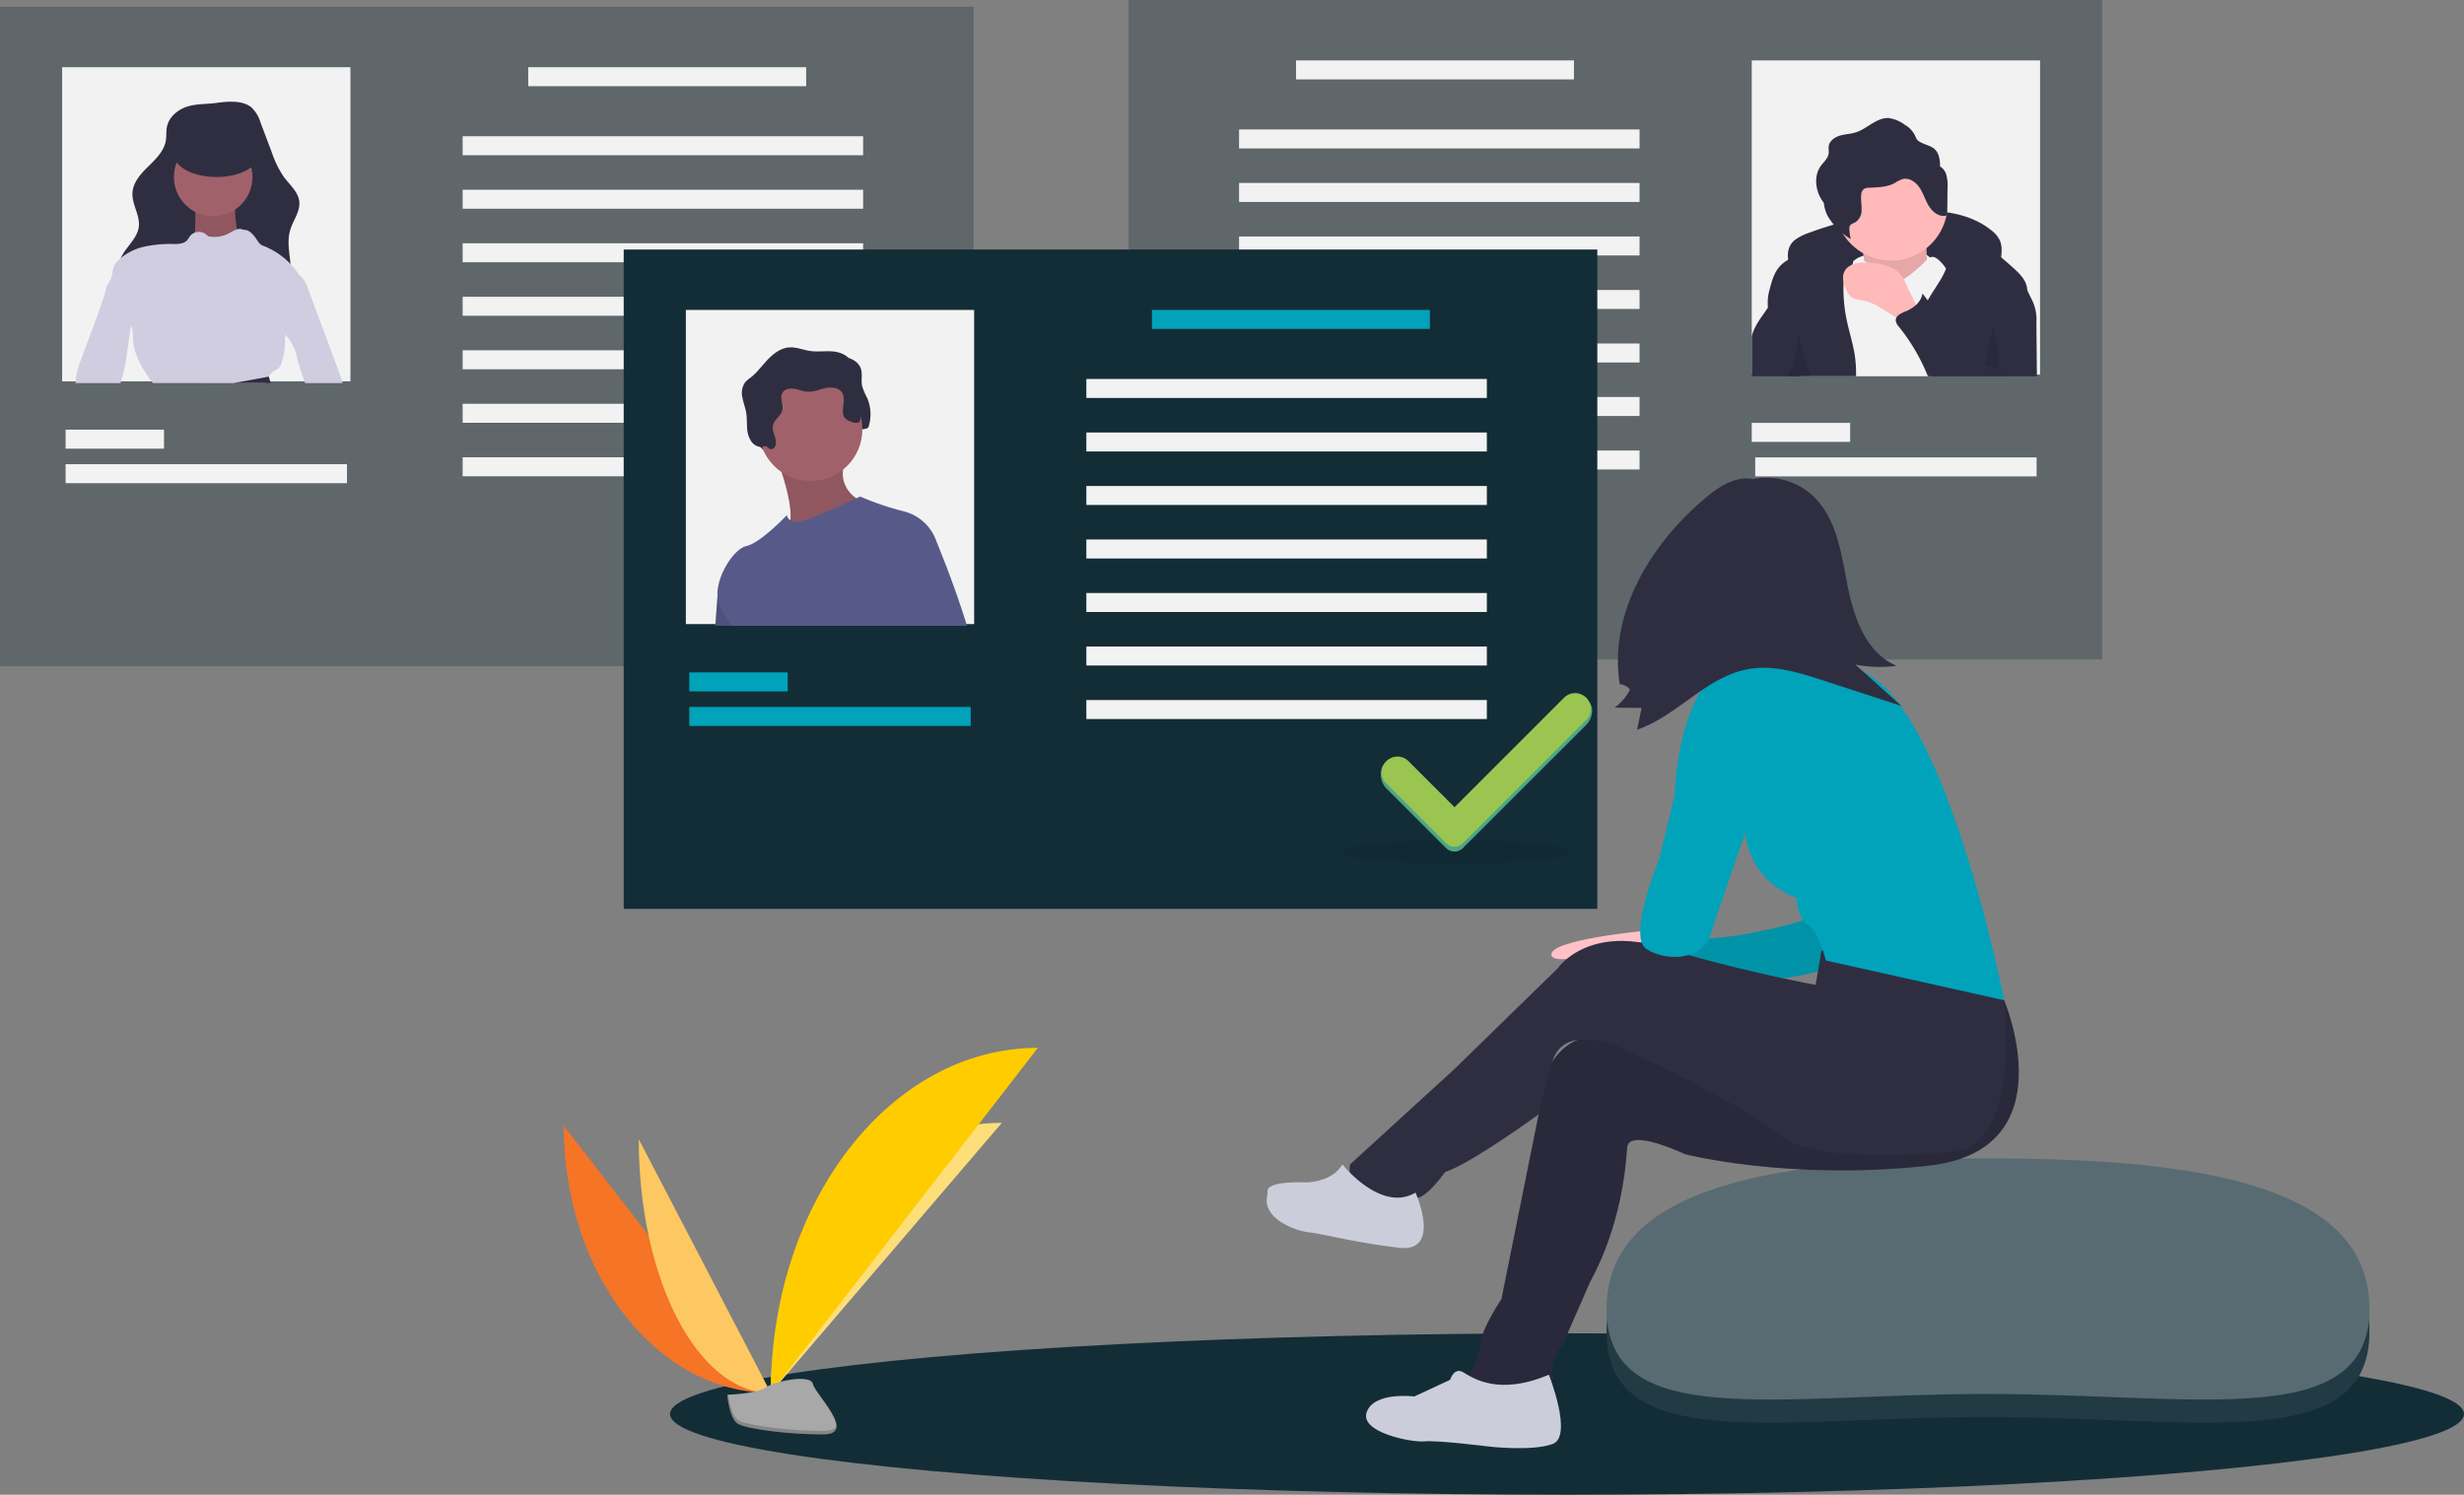 <svg xmlns="http://www.w3.org/2000/svg" width="707.12" height="429" viewBox="0 0 707.12 429"><rect x="0" y="0" width="707.12" height="429" fill="#808080" stroke="none"/><defs><style>.a,.b{fill:#132d37;}.b{opacity:0.3;}.c{fill:#f2f2f2;}.d{fill:#2f2e41;}.e{fill:#ffb9b9;}.f{opacity:0.1;}.g{fill:#d0cde1;}.h{fill:#a0616a;}.i{fill:#575a89;}.j{fill:#00a3ba;}.k{fill:#57b894;}.l{fill:#9bc551;}.m{fill:#223a43;}.n{fill:#586b72;}.o{fill:#ffc1c7;}.p{fill:#cbceda;}.q{fill:#f57426;}.r{fill:#fdde79;}.s{fill:#fdc862;}.t{fill:#fc0;}.u{fill:#a8a8a8;}.v{opacity:0.2;}</style></defs><g transform="translate(0 0)"><ellipse class="a" cx="257.415" cy="23.161" rx="257.415" ry="23.161" transform="translate(192.289 382.679)"/><rect class="b" width="279.406" height="189.243" transform="translate(603.289 189.243) rotate(180)"/><rect class="c" width="82.732" height="90.163" transform="translate(502.723 17.339)"/><rect class="c" width="79.759" height="5.449" transform="translate(451.697 22.788) rotate(180)"/><rect class="c" width="28.238" height="5.449" transform="translate(530.961 126.823) rotate(180)"/><rect class="c" width="80.75" height="5.449" transform="translate(584.464 136.73) rotate(180)"/><rect class="c" width="114.933" height="5.449" transform="translate(470.522 42.605) rotate(180)"/><rect class="c" width="114.933" height="5.449" transform="translate(470.522 57.962) rotate(180)"/><rect class="c" width="114.933" height="5.449" transform="translate(470.522 73.32) rotate(180)"/><rect class="c" width="114.933" height="5.449" transform="translate(470.522 88.677) rotate(180)"/><rect class="c" width="114.933" height="5.449" transform="translate(470.522 104.034) rotate(180)"/><rect class="c" width="114.933" height="5.449" transform="translate(470.522 119.391) rotate(180)"/><rect class="c" width="114.933" height="5.449" transform="translate(470.522 134.749) rotate(180)"/><path class="d" d="M843.132,225.6a14.637,14.637,0,0,1,4.006-2.009,102.154,102.154,0,0,1,28.226-6.144c8.393-.6,17.49.112,24.045,5.387a8.266,8.266,0,0,1,2.439,2.842c.825,1.78.575,3.848.308,5.792a6.538,6.538,0,0,1-.562,2.18c-.882,1.68-3.054,2.268-4.94,2.067s-3.657-1-5.517-1.37a24.665,24.665,0,0,0-3.485-.355l-11.67-.632c-7.257-.393-14.609-.779-21.727.685a21.644,21.644,0,0,0-6.277,2.163c-1.626.913-2.721,2.223-4.229.537C841.1,233.78,839.631,228.336,843.132,225.6Z" transform="translate(-327.985 -156.775)"/><path class="c" d="M869.854,236.21s15.7-7.036,21.65,1.083-3.247,4.871-3.247,4.871l-10.284,3.248-11.366-2.165Z" transform="translate(-336.623 -162.225)"/><path class="e" d="M872.741,227.395s2.165,10.284.541,12.99,9.2,6.5,9.2,6.5l10.284-4.33s-2.706-16.779,0-20.026Z" transform="translate(-338.698 -158.553)"/><path class="f" d="M872.741,227.395s2.165,10.284.541,12.99,9.2,6.5,9.2,6.5l10.284-4.33s-2.706-16.779,0-20.026Z" transform="translate(-338.698 -158.553)"/><path class="e" d="M893.766,206.044a16.251,16.251,0,0,1-16.238,16.238,15.847,15.847,0,0,1-2.885-.26,16.237,16.237,0,1,1,19.123-15.978Z" transform="translate(-334.825 -147.486)"/><path class="c" d="M898.711,271.531H846.927l1.174-5.1,5.083-22.149,5.875-3.968,0-.005,2.759-1.868,1.372-.926s.812.372,1.749.877c.273.154.55.312.828.481,0,0,0,0,0,0a9.684,9.684,0,0,1,1.278.887c.074.069.139.129.2.193,1.03,1.03,4.037,6.5,9.011,3.7A7.554,7.554,0,0,0,877,243.2a36.056,36.056,0,0,0,3.7-2.938c1.045-.956,1.724-1.694,2.279-2.2a3.6,3.6,0,0,1,.842-.624,1.6,1.6,0,0,1,.758-.183c1.625,0,3.79,3.245,3.79,3.245l.064.188.005.015,6.832,20.51Z" transform="translate(-329.966 -163.534)"/><path class="d" d="M841.99,269.791h15.694a38.163,38.163,0,0,0-.282-5.43c-.481-3.621-1.66-7.109-2.4-10.686a44.965,44.965,0,0,1-.946-9.531c.005-.441.015-.887.055-1.333a6.1,6.1,0,0,1,.857-2.893c.371-.57.882-1.055,1.278-1.6a3.667,3.667,0,0,0,.361-.57v0q.074-.148.134-.3a2.445,2.445,0,0,0,.148-.738c.089-1.635-1.392-3.21-2.992-3.884a11.187,11.187,0,0,0-7.01-.282,33.367,33.367,0,0,0-6.589,2.695c-.708.347-1.412.7-2.091,1.1a10.373,10.373,0,0,0-2.215,1.684c-1.684,1.739-2.422,4.161-3.017,6.5a13.747,13.747,0,0,0-.57,5.548c0,.059.02.124.03.183.59,3.086,3.106,5.4,4.449,8.248,1.556,3.3,1.452,7.144.832,10.74-.03.183-.065.367-.1.55h4.374Z" transform="translate(-325.03 -161.794)"/><path class="d" d="M928.088,248.056a122.667,122.667,0,0,0-4.275,19.821H901.441q-.877-2.393-1.749-4.791A35.94,35.94,0,0,1,898.5,259.4a17.647,17.647,0,0,1-.5-4.439c0-.357.015-.718.045-1.075a.015.015,0,0,0,0-.02,17.737,17.737,0,0,1,1.293-5.484,20.468,20.468,0,0,1,1.139-2.313c1.041-1.883,2.3-3.656,3.418-5.5a25.236,25.236,0,0,0,1.818-3.527.019.019,0,0,1,.005-.015,12.663,12.663,0,0,0,1.025-4.929c-.035-2.185-3.73-5.994.287-5.628,5.484.5,10.2,3.651,14.49,7.248,1.144.961,2.264,1.957,3.359,2.938,1.694,1.526,3.483,3.19,3.993,5.415a5.772,5.772,0,0,1,.144,1.08A14.829,14.829,0,0,1,928.088,248.056Z" transform="translate(-347.241 -159.88)"/><path class="e" d="M883.394,246.557a12.1,12.1,0,0,0-2.54-4.1,9.424,9.424,0,0,0-3.88-1.966,21.222,21.222,0,0,0-5.692-.816c-2.292-.014-4.95.6-5.924,2.676-.773,1.648-.174,3.6.6,5.245a5.143,5.143,0,0,0,1.6,2.168c.989.668,2.267.647,3.439.87a15.859,15.859,0,0,1,5.082,2.3l4.015,2.427,6.9,4.168c-.182-.11-.117-4.839-.329-5.614C885.988,251.427,884.452,248.922,883.394,246.557Z" transform="translate(-336.079 -164.356)"/><path class="d" d="M890.667,193.264a4.123,4.123,0,0,0-1.788-2.333,9.466,9.466,0,0,0-.377-3.079c-.983-2.907-3.313-2.74-5.511-4.026-.954-.558-.895-1.05-1.391-1.966a7.3,7.3,0,0,0-2.812-2.869,10.118,10.118,0,0,0-4.567-1.937c-3.506-.239-6.194,3.058-9.544,4.117-1.477.466-3.064.486-4.548.927s-2.966,1.494-3.187,3.027c-.1.708.078,1.434-.025,2.141-.206,1.406-1.44,2.391-2.266,3.548-1.826,2.558-1.617,6.171-.157,8.954a12.6,12.6,0,0,0,1.053,1.648,10.131,10.131,0,0,0,1.112,3.765,18.76,18.76,0,0,0,6.6,6.59,15.571,15.571,0,0,1-.389-2.81,1.938,1.938,0,0,1,.12-.931c.292-.611,1.065-.774,1.654-1.108a4.18,4.18,0,0,0,1.734-3.63c.035-1.4-.262-2.808-.115-4.2a2.3,2.3,0,0,1,.786-1.69,2.716,2.716,0,0,1,1.482-.353c2.5-.1,5.111-.148,7.316-1.33a10.84,10.84,0,0,1,2.277-1.152c1.874-.489,3.789.825,4.869,2.432s1.618,3.52,2.615,5.181,2.718,3.141,4.644,2.945a.771.771,0,0,0,.575-.256.862.862,0,0,0,.106-.49l.108-7.364a11.133,11.133,0,0,0-.371-3.743Z" transform="translate(-332.135 -143.167)"/><path class="d" d="M838.4,266.937q.528,4.347.639,8.724H825.411V264.212c.069-.277.144-.55.233-.822.852-2.626,2.641-4.825,4.191-7.109.074-.114.153-.228.228-.342a18.609,18.609,0,0,0,1.694-3.057c.223-.525.579-3.066.956-3.284,1.615-.936,2.928,3.066,3.151,3.958.793,3.176,1.482,6.381,2,9.616Q838.17,265.051,838.4,266.937Z" transform="translate(-322.688 -167.663)"/><path class="d" d="M928.363,274.1H897.088c-.267-.629-.53-1.258-.808-1.883a55.037,55.037,0,0,0-7.5-12.3,3.255,3.255,0,0,1-.927-1.838,1.554,1.554,0,0,1,.2-.827c.475-.887,1.734-1.407,2.754-1.828a9.493,9.493,0,0,0,2.863-1.8,6.141,6.141,0,0,0,1.654-2.442,5.383,5.383,0,0,0,.208-.842l.436.57c.352.466.708.926,1.07,1.387,3.468,4.454,7.277,8.843,12.068,11.483a20.3,20.3,0,0,0,3.943,1.679,1.035,1.035,0,0,0,.832,0,1.006,1.006,0,0,0,.362-.664c.426-1.783.575-3.621.887-5.43a30.922,30.922,0,0,1,3.265-9.4c.887-1.65,3.77-7.679,5.6-3.879q.788,1.642,1.586,3.294c.332.7.669,1.392,1.005,2.091a13,13,0,0,1,1.63,7.282Q928.294,266.432,928.363,274.1Z" transform="translate(-343.81 -166.103)"/><path class="f" d="M844.863,282.694h2.71l-1.536-5.1-2.214-7.347a23.974,23.974,0,0,1-.213,3.72,24.78,24.78,0,0,1-2.16,7.352c-.213.451-.441.907-.624,1.372Z" transform="translate(-327.902 -174.696)"/><path class="f" d="M929.068,265.38a5.293,5.293,0,0,0,.259,3.216,32.391,32.391,0,0,1,1.181,9.4.342.342,0,0,1-.4.41c-1.249.077-2.68.085-3.527-.836Z" transform="translate(-356.91 -173.049)"/><rect class="b" width="279.406" height="189.243" transform="translate(0 1.948)"/><rect class="c" width="82.732" height="90.163" transform="translate(17.834 19.287)"/><rect class="c" width="79.759" height="5.449" transform="translate(151.593 19.287)"/><rect class="c" width="28.238" height="5.449" transform="translate(18.825 123.321)"/><rect class="c" width="80.75" height="5.449" transform="translate(18.825 133.229)"/><rect class="c" width="114.933" height="5.449" transform="translate(132.768 39.103)"/><rect class="c" width="114.933" height="5.449" transform="translate(132.768 54.46)"/><rect class="c" width="114.933" height="5.449" transform="translate(132.768 69.818)"/><rect class="c" width="114.933" height="5.449" transform="translate(132.768 85.175)"/><rect class="c" width="114.933" height="5.449" transform="translate(132.768 100.532)"/><rect class="c" width="114.933" height="5.449" transform="translate(132.768 115.89)"/><rect class="c" width="114.933" height="5.449" transform="translate(132.768 131.248)"/><path class="g" d="M204.551,276H193.8q-1.241-3.336-2.2-6.757a13.5,13.5,0,0,0-3.507-7.149,13.261,13.261,0,0,1-1.511-2.051,9.633,9.633,0,0,1-.951-5.841,15.179,15.179,0,0,1,.277-1.655c.471-2.115,1.258-4.146,1.917-6.207a2.354,2.354,0,0,1,1.922-1.59,3.812,3.812,0,0,1,2.1.243,2.6,2.6,0,0,1,.421.218,6.5,6.5,0,0,1,2.274,3.478q3.366,9.036,6.728,18.072.654,1.754,1.308,3.517c.644,1.724,1.283,3.448,1.828,5.207C204.452,275.656,204.5,275.824,204.551,276Z" transform="translate(-106.234 -166.053)"/><path class="d" d="M136.663,171.433c-2.674.9-5.1,3.015-5.644,5.784-.254,1.283-.1,2.618-.312,3.909-.5,2.994-2.845,5.28-5.013,7.4s-4.406,4.591-4.564,7.621c-.173,3.318,2.233,6.427,1.817,9.723-.484,3.83-4.529,6.311-5.529,10.04a9.659,9.659,0,0,0,1.5,7.37c2.565,4.189,6.95,7.033,11.619,8.557a48.406,48.406,0,0,0,14.554,1.9c5.981.063,12.474-.451,16.967-4.4a13.593,13.593,0,0,0,4.513-8.849c.427-4.572-1.481-9.3-.165-13.7.828-2.769,2.906-5.3,2.6-8.171-.3-2.809-2.757-4.8-4.44-7.07a28.738,28.738,0,0,1-3.46-7.089l-3.2-8.441a9.8,9.8,0,0,0-2.72-4.494c-2.623-2.039-6.84-1.638-9.907-1.218C142.429,170.7,139.4,170.508,136.663,171.433Z" transform="translate(-83.12 -140.776)"/><path class="h" d="M149.978,213.273s.313,9.391-.626,10.33,3.756,7.2,3.756,7.2l8.452-.313,4.382-3.443-3.756-5.008s-1.565-8.139-.313-10.017S149.978,213.273,149.978,213.273Z" transform="translate(-93.96 -154.797)"/><path class="f" d="M149.978,213.273s.313,9.391-.626,10.33,3.756,7.2,3.756,7.2l8.452-.313,4.382-3.443-3.756-5.008s-1.565-8.139-.313-10.017S149.978,213.273,149.978,213.273Z" transform="translate(-93.96 -154.797)"/><circle class="h" cx="11.269" cy="11.269" r="11.269" transform="translate(49.914 39.538)"/><path class="g" d="M147.871,269.384h9.135c.342-.619.664-1.263,1.035-1.848v0a5.058,5.058,0,0,1,1.665-1.744,6.557,6.557,0,0,0,1.234-.738,3.182,3.182,0,0,0,.753-1.407,21.8,21.8,0,0,0,1.03-6.074c.015-.694,0-1.4.04-2.091a8.789,8.789,0,0,1,.208-1.61,12.679,12.679,0,0,1,1.352-3.062q1.858-3.381,3.725-6.762a4.727,4.727,0,0,0,.253-1.982,4.885,4.885,0,0,0-.8-2.541c-.173-.312-.362-.624-.56-.926a20.573,20.573,0,0,0-2.655-3.388,21.482,21.482,0,0,0-7.56-5.118,4.388,4.388,0,0,1-1.016-.5,4.217,4.217,0,0,1-.931-1.115c-.991-1.491-2.2-3.171-3.988-3.076a2.452,2.452,0,0,0-1.892-.129,2.587,2.587,0,0,0-.277.089,17.611,17.611,0,0,0-1.987,1.035,9.222,9.222,0,0,1-5.35.971,1.811,1.811,0,0,1-.624-.159,3.2,3.2,0,0,1-.575-.466,3.3,3.3,0,0,0-3.285-.525,2.982,2.982,0,0,0-1.308.921c-.327.411-.555.907-.916,1.293-.936,1-2.482,1.04-3.849,1.035a35.575,35.575,0,0,0-8.456.778,16.076,16.076,0,0,0-6.658,3.22l0,0c-.268.228-.515.461-.763.708a5.654,5.654,0,0,0-1.318,1.882c-.377.971-.327,2.066-.669,3.052-.377,1.1-1.214,2.006-1.551,3.116a12.529,12.529,0,0,1-.649,2.536c.02.015.035.03.055.045,1.8,1.585,3.344,3.666,5.152,5.236a10.4,10.4,0,0,1,2.616,2.923,4.824,4.824,0,0,1,.322.793,12.188,12.188,0,0,1,.268,2.883c.228,4.632,2.74,8.833,5.548,12.519.055.074.109.149.168.218Z" transform="translate(-80.913 -159.438)"/><path class="g" d="M114.354,262q-.639,4.436-1.288,8.868a38.633,38.633,0,0,1-.882,4.7c-.258.956-.59,1.893-.822,2.849h-12.9a12.354,12.354,0,0,1,.124-1.6,26.454,26.454,0,0,1,1.61-5.553q2.252-6.079,4.5-12.167c.639-1.729,1.189-3.537,1.892-5.251.124-.317.258-.634.4-.941.748-1.645,2.824-.971,4.36-.723a4.141,4.141,0,0,1,1.219.347,3.145,3.145,0,0,1,1.144,1.08c1.456,2.155,1.139,5,.763,7.58Q114.413,261.588,114.354,262Z" transform="translate(-76.788 -168.464)"/><path class="d" d="M177.065,289.2c.02.069.233.808.585,1.848H166.894c5.33-.916,10.171-1.853,10.171-1.853Z" transform="translate(-99.936 -181.106)"/><ellipse class="d" cx="12.208" cy="6.573" rx="12.208" ry="6.573" transform="translate(49.914 37.66)"/><rect class="a" width="279.406" height="189.243" transform="translate(178.992 71.615)"/><ellipse class="f" cx="32.696" cy="3.468" rx="32.696" ry="3.468" transform="translate(385.079 241.041)"/><rect class="c" width="82.732" height="90.163" transform="translate(196.827 88.953)"/><path class="d" d="M399.313,307.922a1.214,1.214,0,0,0,1.423-.588c1.144-1.8-.962-4.128-.506-6.214.365-1.671,2.265-2.663,2.653-4.329.377-1.619-.785-3.444,0-4.908.616-1.148,2.153-1.45,3.44-1.249s2.508.767,3.808.846c1.732.106,3.383-.657,5.077-1.035s3.76-.23,4.756,1.191c1.279,1.824-.018,4.365.427,6.548.354,1.734,1.8,3.169,1.836,4.938.011.629-1.642.122-1.554.745s-.693.074-.069,0a1.237,1.237,0,0,0,.94-1.118c.074-.519,1.049-.691,1.038-1.215-.026-1.228,2.193-.4,2.559-1.572a11.888,11.888,0,0,0-.486-8.293,16.6,16.6,0,0,1-1.416-3.373c-.326-1.628.187-3.375-.351-4.946-.725-2.117-3.123-3.2-5.349-3.415s-4.489.173-6.7-.15c-1.983-.29-3.9-1.149-5.9-1.024-2.4.149-4.489,1.7-6.152,3.432s-3.075,3.733-4.965,5.221a9.736,9.736,0,0,0-1.592,1.37,5.347,5.347,0,0,0-.792,4.337c.268,1.493.85,2.918,1.1,4.415.231,1.407.16,2.844.259,4.267a7.5,7.5,0,0,0,1.251,4.027A3.8,3.8,0,0,0,397,307.376c.4.009.739-.351,1.143-.257C398.644,307.237,398.864,307.717,399.313,307.922Z" transform="translate(-175.845 -177.572)"/><path class="i" d="M375.913,389.7c.362-4.959.634-8.665.634-8.665l2.338-6.163,7.505,14.827Z" transform="translate(-170.639 -210.086)"/><path class="f" d="M375.913,389.7c.362-4.959.634-8.665.634-8.665l2.338-6.163,7.505,14.827Z" transform="translate(-170.639 -210.086)"/><path class="h" d="M402.2,321.381s7,17.814,2.969,21.207,22.479-5.726,22.479-5.726l-.636-2.333s-8.695-3.393-4.453-13.148S402.2,321.381,402.2,321.381Z" transform="translate(-179.53 -190.526)"/><path class="f" d="M402.2,321.381s7,17.814,2.969,21.207,22.479-5.726,22.479-5.726l-.636-2.333s-8.695-3.393-4.453-13.148S402.2,321.381,402.2,321.381Z" transform="translate(-179.53 -190.526)"/><circle class="h" cx="14.845" cy="14.845" r="14.845" transform="translate(217.789 108.375)"/><path class="i" d="M439.641,353.946l-.164,3.24c-.213,4.2-.594,12.058-.976,21.129H380.956a28.532,28.532,0,0,1-3.661-6.554,7.075,7.075,0,0,1-.431-2.11c-.317-5.623,4.721-13.47,8.278-14.218,4.028-.852,11.662-8.907,11.662-8.907a1.816,1.816,0,0,0,.971,1.466v0a3.947,3.947,0,0,0,2,.436c2.487,0,13.425-5.048,16.938-6.7.689-.322,1.09-.515,1.09-.515a82.323,82.323,0,0,0,12.514,4.246A13.309,13.309,0,0,1,439.641,353.946Z" transform="translate(-170.956 -198.703)"/><path class="d" d="M395.466,305.679a1.214,1.214,0,0,0,1.423-.588c1.144-1.8-.962-4.128-.506-6.214.365-1.671,2.264-2.663,2.653-4.329.377-1.619-.785-3.444,0-4.909.616-1.148,2.153-1.449,3.44-1.248s2.508.767,3.808.846c1.732.106,3.383-.657,5.077-1.035s3.76-.23,4.756,1.191c1.279,1.824-.018,4.365.427,6.548.354,1.734,4.384,2.95,4.749,1.778a11.888,11.888,0,0,0-.486-8.293,16.608,16.608,0,0,1-1.416-3.373c-.326-1.628.187-3.375-.351-4.946-.725-2.117-3.123-3.2-5.349-3.415s-4.489.173-6.7-.15c-1.983-.289-3.9-1.149-5.9-1.024-2.4.149-4.489,1.7-6.152,3.432s-3.075,3.734-4.965,5.221a9.739,9.739,0,0,0-1.592,1.37,5.348,5.348,0,0,0-.792,4.337c.268,1.493.85,2.918,1.1,4.415.231,1.407.16,2.844.259,4.266a7.5,7.5,0,0,0,1.251,4.027,3.8,3.8,0,0,0,2.958,1.545c.4.009.739-.351,1.143-.257C394.8,304.993,395.018,305.473,395.466,305.679Z" transform="translate(-174.544 -176.813)"/><path class="f" d="M473.078,384.82H456.284c-1.278-9.373-2.333-19.172-2.333-19.172l3.393-1.486,6.9-3.711s.505,1.2,1.318,3.24C467.292,368.056,470.437,376.27,473.078,384.82Z" transform="translate(-197.037 -205.209)"/><path class="i" d="M472.554,383.628H453.6c-2.809-10.255-5.578-21.4-5.578-21.4l7.213-5.3,8.481,2.333S468.68,371.074,472.554,383.628Z" transform="translate(-195.031 -204.016)"/><rect class="j" width="79.759" height="5.449" transform="translate(330.585 88.953)"/><rect class="j" width="28.238" height="5.449" transform="translate(197.818 192.988)"/><rect class="j" width="80.75" height="5.449" transform="translate(197.818 202.896)"/><rect class="c" width="114.933" height="5.449" transform="translate(311.76 108.77)"/><rect class="c" width="114.933" height="5.449" transform="translate(311.76 124.127)"/><rect class="c" width="114.933" height="5.449" transform="translate(311.76 139.484)"/><rect class="c" width="114.933" height="5.449" transform="translate(311.76 154.842)"/><rect class="c" width="114.933" height="5.449" transform="translate(311.76 170.199)"/><rect class="c" width="114.933" height="5.449" transform="translate(311.76 185.557)"/><rect class="c" width="114.933" height="5.449" transform="translate(311.76 200.914)"/><path class="k" d="M717.11,429.8l-31.418,31.418-13.205-13.205a4.514,4.514,0,0,0-6.384,0l-.474-.709c-1.763,1.763-1.289,5.331.474,7.093l17.134,17.134a3.444,3.444,0,0,0,4.87,0l35.385-35.348c1.764-1.762,2.4-4.994.641-6.757h0C722.369,427.668,718.872,428.04,717.11,429.8Z" transform="translate(-268.264 -228.152)"/><path class="f" d="M717.11,429.8l-31.418,31.418-13.205-13.205a4.514,4.514,0,0,0-6.384,0l-.474-.709c-1.763,1.763-1.289,5.331.474,7.093l17.134,17.134a3.444,3.444,0,0,0,4.87,0l35.385-35.348c1.764-1.762,2.4-4.994.641-6.757h0C722.369,427.668,718.872,428.04,717.11,429.8Z" transform="translate(-268.264 -228.152)"/><path class="l" d="M717.244,427.8l-31.418,31.418L672.62,446.013a4.514,4.514,0,0,0-6.384,0h0a4.514,4.514,0,0,0,0,6.384l17.133,17.133a3.444,3.444,0,0,0,4.87,0l35.384-35.348a4.513,4.513,0,0,0,0-6.384h0A4.513,4.513,0,0,0,717.244,427.8Z" transform="translate(-268.398 -227.543)"/><path class="m" d="M981.373,681.424c0,35.425-49.378,24.468-109.837,24.468s-109.1,10.958-109.1-24.468,49.372-43.13,109.83-43.13S981.373,646,981.373,681.424Z" transform="translate(-301.385 -299.193)"/><path class="n" d="M981.373,671.424c0,35.425-49.378,24.468-109.837,24.468s-109.1,10.958-109.1-24.468,49.372-43.13,109.83-43.13S981.373,636,981.373,671.424Z" transform="translate(-301.385 -295.81)"/><path class="o" d="M766.86,525.762l-2.237,2.6s-27.206,2.554-26.1,6.971,32.755-5.889,32.755-5.889Z" transform="translate(-293.286 -261.127)"/><path class="j" d="M832.936,522.425s-29.074,10.3-44.9,5.889l7.361,14.721s37.539-1.1,44.164-7.729S832.936,522.425,832.936,522.425Z" transform="translate(-310.046 -259.998)"/><path class="f" d="M832.936,522.425s-29.074,10.3-44.9,5.889l7.361,14.721s37.539-1.1,44.164-7.729S832.936,522.425,832.936,522.425Z" transform="translate(-310.046 -259.998)"/><circle class="o" cx="19.506" cy="19.506" r="19.506" transform="translate(483.695 144.473)"/><path class="o" d="M835.861,396.769a15.222,15.222,0,0,0,2.527,3.5,31.906,31.906,0,0,0,9.4,7.035,320.4,320.4,0,0,1-33.5,4.981c1.188-4.182-.376-8.654-2.476-12.46s-4.778-7.353-6.093-11.5l13.184.354c2.392.064,4.792.136,7.184.019,1.788-.087,4.766-1.158,6.434-.764C836.05,388.776,834.32,393.641,835.861,396.769Z" transform="translate(-316.027 -214.478)"/><path class="d" d="M845.182,536.844l11.041,13.249s18.4,43.059-21.714,47.476-69.926-3.312-69.926-3.312-16.193-7.729-16.561-1.84-1.84,22.45-10.673,38.643l-7.728,17.665s-4.048,4.048-2.944,9.569-24.658,7.361-24.29,0c0,0,3.68-6.256,3.68-9.937s5.889-12.513,5.889-12.513l10.673-53s-.736-27.234,24.29-22.082,60.725-1.1,60.725-1.1l8.1-28.338Z" transform="translate(-281.072 -263.008)"/><path class="f" d="M845.182,536.844l11.041,13.249s18.4,43.059-21.714,47.476-69.926-3.312-69.926-3.312-16.193-7.729-16.561-1.84-1.84,22.45-10.673,38.643l-7.728,17.665s-4.048,4.048-2.944,9.569-24.658,7.361-24.29,0c0,0,3.68-6.256,3.68-9.937s5.889-12.513,5.889-12.513l10.673-53s-.736-27.234,24.29-22.082,60.725-1.1,60.725-1.1l8.1-28.338Z" transform="translate(-281.072 -263.008)"/><path class="d" d="M786.406,536.681S820.08,524.033,838.85,550.9c0,0,4.784,41.587-14.353,43.427s-44.164,1.472-50.052-4.784-43.06-23.922-43.06-23.922-18.5-9.438-22.133,2.826-4,15.208-4,15.208-19.137,13.985-26.866,16.561c0,0-5.152,7.361-8.1,7.361s-20.978,4.048-19.138-9.569l29.81-27.234,29.81-29.074s8.465-12.513,30.178-5.888a448.971,448.971,0,0,0,43.8,10.673Z" transform="translate(-263.699 -263.814)"/><path class="p" d="M710.6,721.532s6.993,17.665,1.1,19.874-18.4.736-18.4.736-14.721-1.84-18.4-1.472-18.77-2.576-16.561-8.465,13.617-4.416,13.617-4.416l10.3-4.785s1.1-3.68,3.68-2.208S695.879,727.788,710.6,721.532Z" transform="translate(-266.1 -326.982)"/><path class="p" d="M657.748,638.972s7.729,17.3-4.784,15.825-22.082-4.048-25.762-4.416c-3.54-.354-13.55-3.773-12.015-10.584a6.062,6.062,0,0,0,.1-1.337c0-.914,1.242-2.708,11.179-2.432,0,0,7.361,0,10.3-5.152C636.771,630.876,647.811,644.861,657.748,638.972Z" transform="translate(-251.523 -296.683)"/><path class="j" d="M805.834,416.885s26.5-16.561,48.58,0,36.8,92.008,36.8,92.008l-51.156-11.409s-2.208-8.833-5.152-10.3-3.312-7.729-3.312-7.729-15.825-4.784-14.721-23.186S805.834,416.885,805.834,416.885Z" transform="translate(-316.066 -221.808)"/><path class="j" d="M809.707,421.76H796.09s-8.1,9.2-9.2,32.387l-4.417,18.4s-9.2,22.082-3.68,25.762,16.193,3.312,18.4-4.048,17.3-50.052,17.3-50.052Z" transform="translate(-306.322 -225.947)"/><path class="d" d="M802.046,334.537a19.717,19.717,0,0,1,20.4,3.344c7.068,6.308,8.494,16.6,10.281,25.9s5.381,19.664,14.149,23.25a36.865,36.865,0,0,1-11.879-.346l13.25,11.874-22.321-7.275c-7.005-2.283-14.363-4.6-21.617-3.306-12.018,2.136-20.384,13.434-31.927,17.4l1.283-6.259-7.744-.059a15.166,15.166,0,0,0,4.437-5.2,4.293,4.293,0,0,0-2.962-1.55c-3.228-20.136,8.729-40.04,24.311-53.2,3.065-2.588,6.456-5.073,10.415-5.72s8.58,1.123,9.956,4.89" transform="translate(-302.563 -195.944)"/><path class="q" d="M310.2,614.159c0,42.362,26.576,76.64,59.418,76.64" transform="translate(-148.41 -291.029)"/><path class="r" d="M399.987,690.36c0-42.838,29.657-77.5,66.307-77.5" transform="translate(-178.783 -290.589)"/><path class="s" d="M342.729,619.963c0,40.239,16.947,72.8,37.89,72.8" transform="translate(-159.414 -292.992)"/><path class="t" d="M399.987,679.355c0-54.737,34.279-99.029,76.64-99.029" transform="translate(-178.783 -279.584)"/><path class="u" d="M381.1,728.465s8.426-.259,10.966-2.068,12.962-3.968,13.592-1.068,12.663,14.424,3.15,14.5-22.1-1.482-24.64-3.026S381.1,728.465,381.1,728.465Z" transform="translate(-172.393 -328.154)"/><path class="v" d="M408.975,741.144c-9.513.077-22.1-1.482-24.64-3.026-1.93-1.176-2.7-5.395-2.957-7.341l-.281.011s.534,6.8,3.068,8.34,15.126,3.1,24.64,3.026c2.746-.022,3.695-1,3.643-2.446C412.066,740.581,411.019,741.127,408.975,741.144Z" transform="translate(-172.393 -330.476)"/></g></svg>